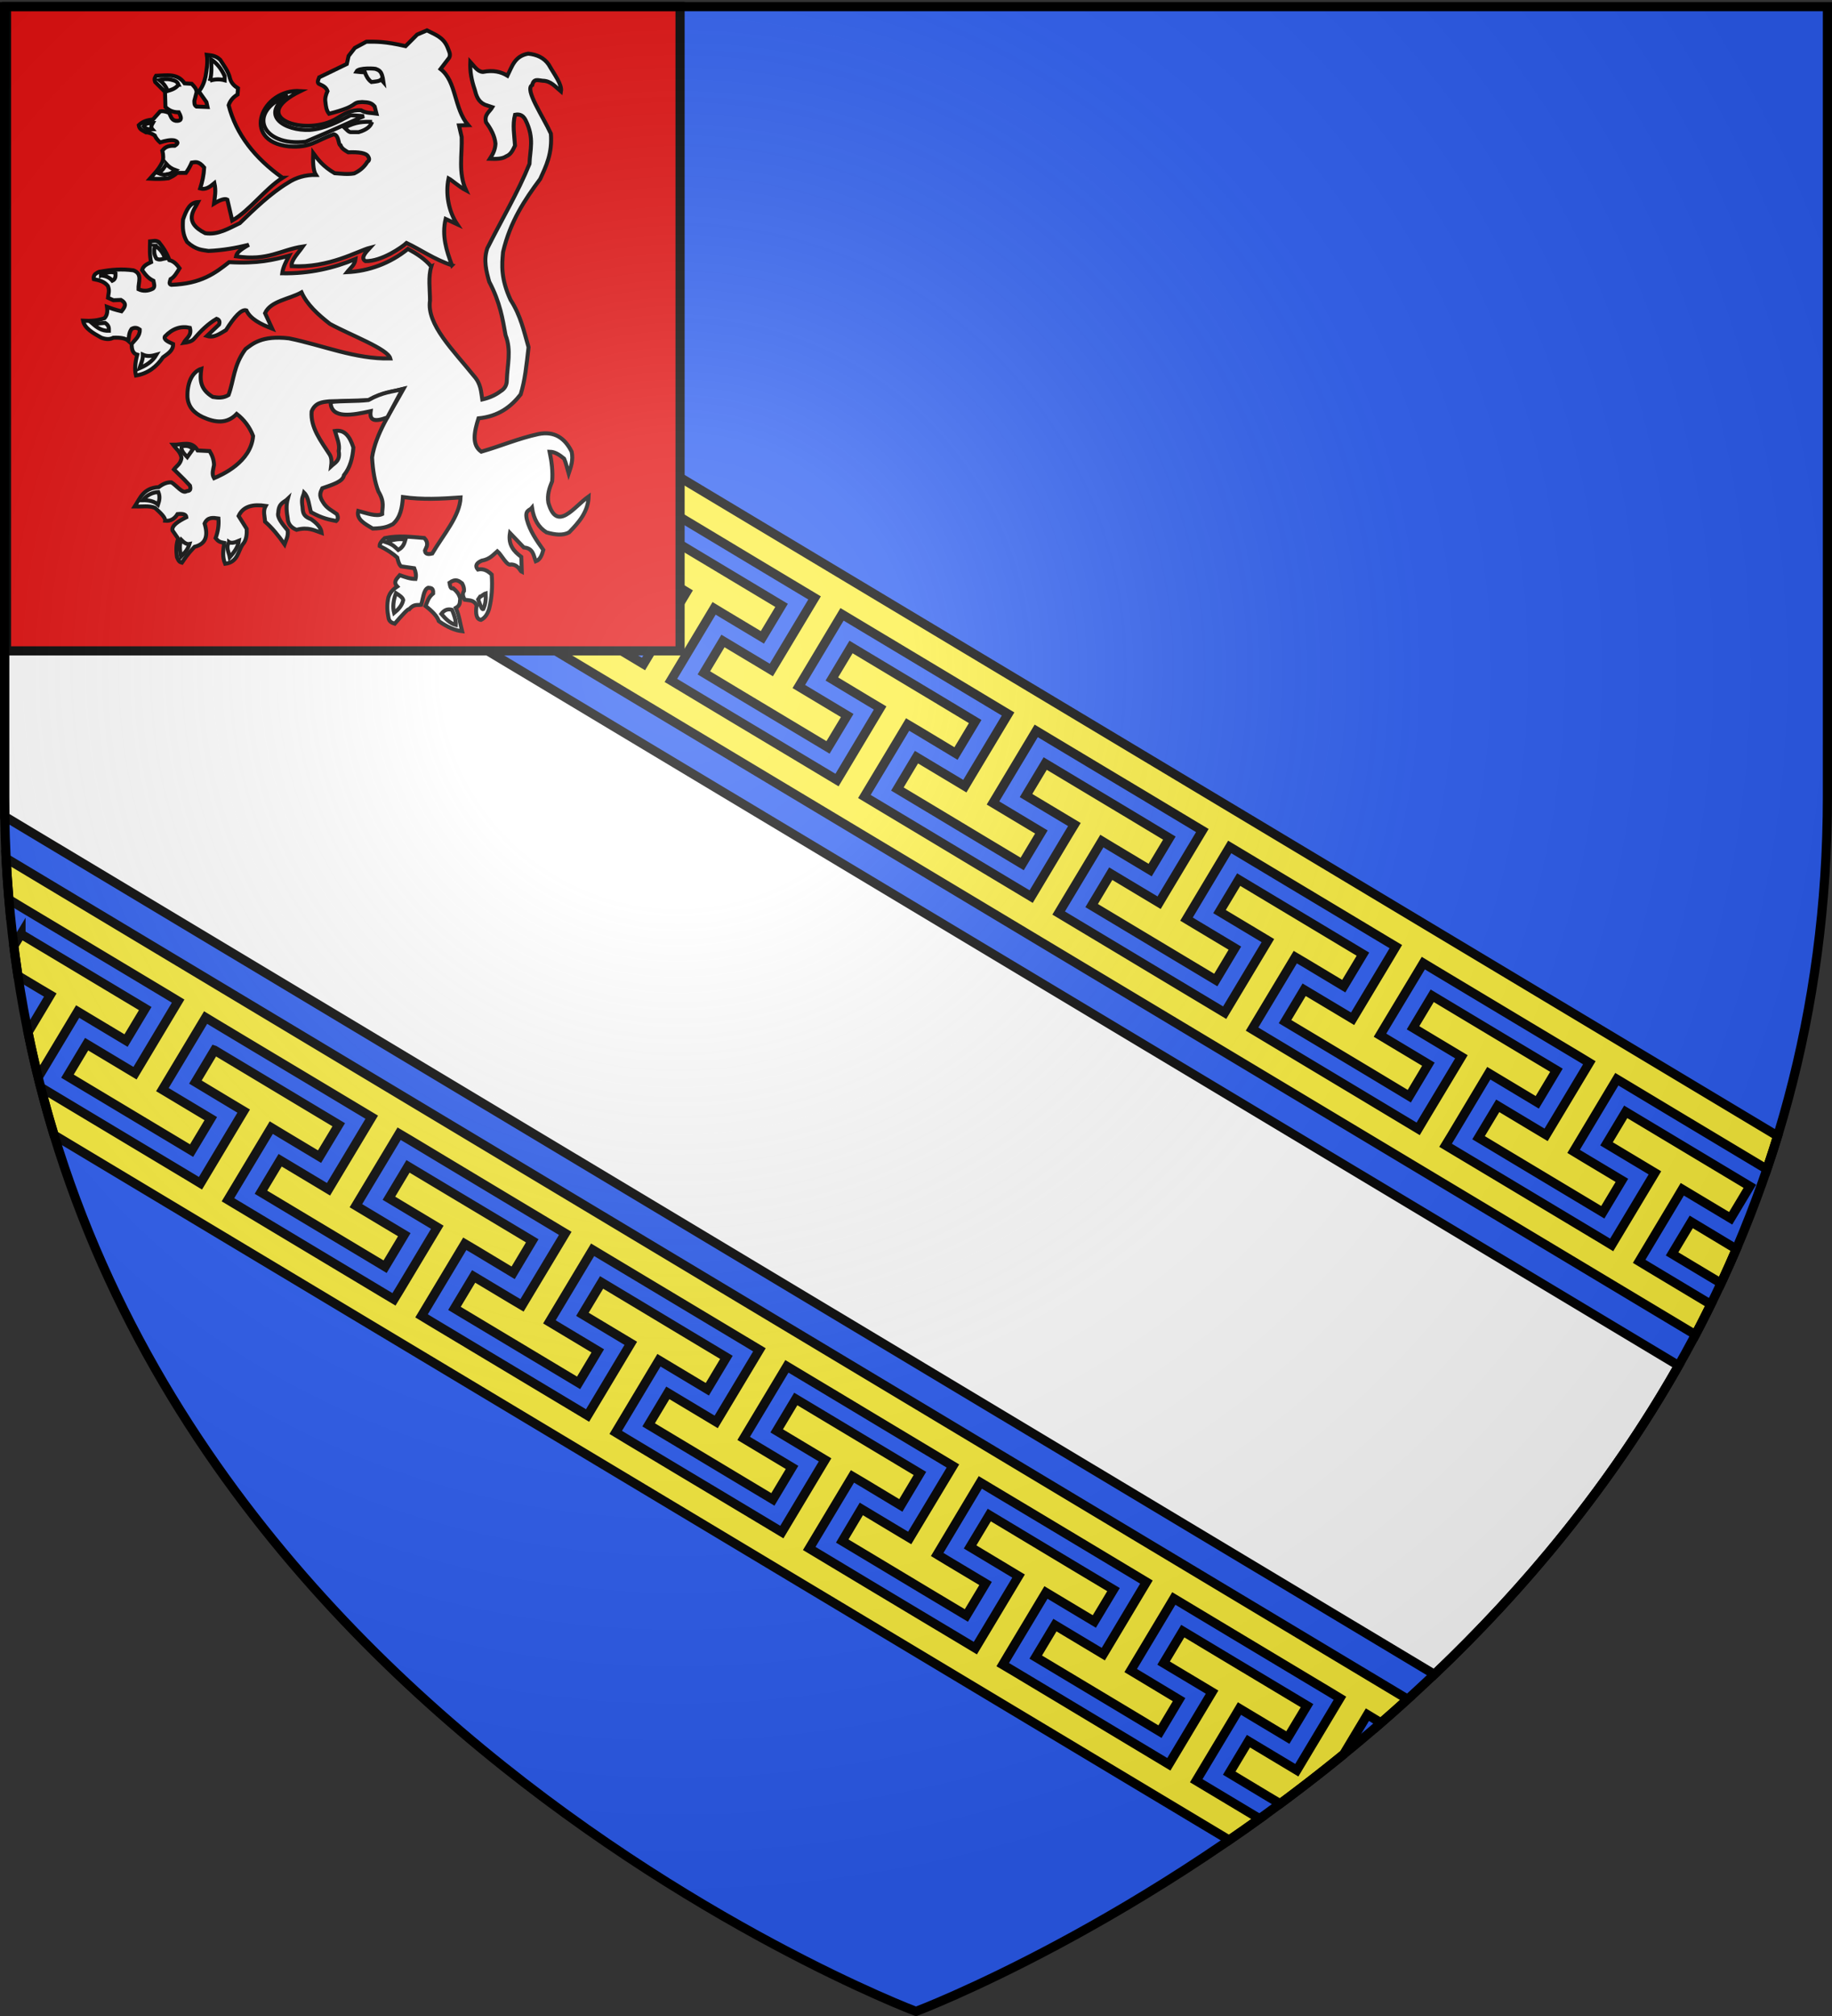 <svg xmlns="http://www.w3.org/2000/svg" xmlns:xlink="http://www.w3.org/1999/xlink" width="600" height="660" version="1.0"><rect width="100%" height="100%" fill="#333333" stroke="none"/><defs><linearGradient id="a"><stop offset="0" style="stop-color:white;stop-opacity:.314"/><stop offset=".19" style="stop-color:white;stop-opacity:.251"/><stop offset=".6" style="stop-color:#6b6b6b;stop-opacity:.125"/><stop offset="1" style="stop-color:black;stop-opacity:.125"/></linearGradient><linearGradient id="b"><stop offset="0" style="stop-color:#fd0000;stop-opacity:1"/><stop offset=".5" style="stop-color:#e77275;stop-opacity:.659"/><stop offset="1" style="stop-color:black;stop-opacity:.323"/></linearGradient><radialGradient xlink:href="#a" id="c" cx="221.445" cy="226.331" r="300" fx="221.445" fy="226.331" gradientTransform="matrix(1.353 0 0 1.349 -77.63 -85.747)" gradientUnits="userSpaceOnUse"/></defs><g style="opacity:1;display:inline"><path d="M300 658.5s298.5-112.32 298.5-397.772V2.176H1.5v258.552C1.5 546.18 300 658.5 300 658.5z" style="fill:#2b5df2;fill-opacity:1;fill-rule:evenodd;stroke:none;stroke-width:1px;stroke-linecap:butt;stroke-linejoin:miter;stroke-opacity:1"/><path d="M1.5 118.156V260.72c0 2.209.027 4.405.063 6.594L469.78 548.156c29.274-27.847 57.464-61.388 79.969-101.093L1.5 118.156z" style="fill:#fff;fill-opacity:1;fill-rule:evenodd;stroke:#000;stroke-width:3;stroke-linecap:butt;stroke-linejoin:miter;stroke-opacity:1;opacity:1;display:inline;stroke-miterlimit:4;stroke-dasharray:none"/><path d="M1.5 23.656v13l8.344 5 3.437 2.032-1.969 3.28L1.5 63.345v19.562l3.781 2.281 12.407 7.47 6.25-10.47L11.53 74.75l-3.437-2.063 1.969-3.28L20.28 52.374l1.969-3.281 3.438 2.031 15.843 9.5 15.875 9.531 15.844 9.5 3.406 2.063L74.687 85 64.47 102.031l-1.969 3.281-3.438-2.03-12.406-7.47-6.25 10.47 12.407 7.437 15.843 9.5 12.406 7.437 6.25-10.437-12.406-7.438-3.437-2.062 1.969-3.281 10.25-17.063 1.968-3.281 3.406 2.062 15.844 9.5 15.844 9.5 15.875 9.5 3.438 2.063-2 3.281-10.22 17.063-1.968 3.28-3.406-2.062-12.438-7.469-6.281 10.47 12.438 7.437 15.843 9.5 12.406 7.437 6.25-10.437-12.406-7.438-3.406-2.062 1.969-3.281 10.219-17.032 1.968-3.312 3.438 2.062 15.812 9.5 15.844 9.5 15.844 9.5 3.437 2.063-1.969 3.281-10.218 17.063-1.969 3.28-3.438-2.062-12.406-7.437-6.281 10.437 12.406 7.438 15.875 9.531 12.406 7.438 6.282-10.438-12.406-7.469-3.438-2.031 1.969-3.313 10.219-17.03 1.968-3.282 3.438 2.063 15.844 9.5 15.812 9.5 15.844 9.5 3.437 2.062-1.969 3.281-10.218 17.031-1.969 3.282-3.438-2.063-12.406-7.437-6.25 10.437 12.406 7.469 15.844 9.5 12.406 7.438 6.282-10.438-12.406-7.438-3.438-2.062 1.969-3.281 10.219-17.063 1.968-3.281 3.438 2.063 15.844 9.5 15.843 9.5 15.813 9.5 3.437 2.062-1.969 3.281-10.218 17.031-1.969 3.313-3.438-2.063-12.406-7.437-6.25 10.438 12.406 7.437 16.063 9.656 12.406 7.438 6.281-10.469-12.406-7.438-3.437-2.062 1.969-3.281 10.218-17.031 1.969-3.282 3.438 2.063 15.843 9.5 15.875 9.5 15.813 9.5 3.437 2.062-1.969 3.281-10.218 17.032-1.969 3.312-3.438-2.062-12.406-7.438-6.25 10.438 12.406 7.437 15.844 9.5 12.406 7.438 6.25-10.438-12.406-7.437-3.437-2.063 1.969-3.281 10.218-17.063 1.969-3.28 3.438 2.062 15.843 9.5 15.844 9.5 15.875 9.531 3.406 2.031-1.969 3.313-10.218 17.031-1.969 3.281-3.438-2.062-12.437-7.438-6.25 10.438 12.438 7.437 15.843 9.5 12.406 7.469 6.25-10.469-12.406-7.437-3.437-2.063 1.969-3.281 10.25-17.031 1.968-3.281 3.406 2.062 15.844 9.5 15.844 9.5 15.875 9.5 3.406 2.063-1.968 3.28-10.22 17.032-1.968 3.281-3.406-2.031-12.438-7.469-6.281 10.438 12.438 7.469 15.843 9.5 12.407 7.437 6.25-10.438L518.78 379l-3.406-2.063 1.969-3.28 10.218-17.063 1.97-3.281 3.437 2.062 15.812 9.5 15.844 9.5 14.031 8.406c1.222-3.589 2.41-7.207 3.532-10.875L1.5 23.656zm0 21.907v2.218l.969-1.625-.969-.593zM25.188 59.78 18.905 70.25l12.407 7.438 3.437 2.062-1.969 3.281-10.218 17-1.97 3.281-3.437-2.03L1.5 91.905v12.938l553.781 332.125c1.726-3.267 3.386-6.59 5.032-9.938l-4.22-2.531-15.843-9.5-3.406-2.063 1.968-3.28 10.188-17 1.969-3.313 3.437 2.062 12.407 7.438 6.28-10.469-12.405-7.438-15.844-9.5L532.437 364l-6.28 10.469 12.405 7.437L542 383.97l-1.969 3.281-10.218 17.031-1.97 3.281-3.405-2.062-15.844-9.5-15.844-9.5-15.875-9.5-3.438-2.063 2-3.28 10.188-17.032 1.969-3.281 3.437 2.062 12.438 7.469 6.281-10.5-12.438-7.438-15.843-9.5L469.063 326l-6.282 10.469 12.406 7.437 3.438 2.063-1.969 3.281-10.219 17-1.968 3.313-3.438-2.063-15.812-9.5-15.844-9.5-15.875-9.531-3.438-2.063 1.97-3.281 10.218-17 1.969-3.281 3.437 2.031 12.438 7.469 6.281-10.469-12.438-7.469-15.843-9.5-12.406-7.437-6.282 10.469 12.406 7.437 3.438 2.063-1.969 3.28-10.219 17.032-1.968 3.281-3.438-2.062-15.844-9.5-15.812-9.5-15.844-9.5-3.437-2.063 1.969-3.281 10.218-17 1.969-3.281 3.406 2.062 12.406 7.438 6.282-10.469-12.406-7.469-15.844-9.5-12.406-7.437-6.282 10.469 12.406 7.437 3.438 2.063-2 3.28-10.188 17.032-1.968 3.281-3.438-2.062-15.844-9.5-16.062-9.656-15.844-9.5-3.437-2.063 1.969-3.281 10.218-17 1.969-3.281 3.438 2.03 12.406 7.47 6.281-10.47-12.406-7.468-15.844-9.5-12.406-7.438-6.281 10.47 12.406 7.468 3.406 2.031-1.969 3.281-10.187 17.032-1.969 3.281-3.438-2.063-15.843-9.5-15.875-9.5-15.813-9.5-3.437-2.062 1.969-3.281 10.218-17.031 1.969-3.282 3.406 2.063 12.406 7.437 6.282-10.469-12.406-7.437-15.844-9.5-12.406-7.438-6.282 10.47 12.438 7.437 3.406 2.062-1.969 3.281-10.187 17.032-1.969 3.281-3.438-2.063-15.843-9.5-15.875-9.53-15.844-9.5-3.406-2.032 1.969-3.313 10.187-17 1.969-3.28 3.437 2.062 12.406 7.437 6.282-10.469-12.406-7.437-15.844-9.5-12.406-7.469-6.282 10.5 12.406 7.438 3.438 2.031-1.969 3.313-10.219 17-1.968 3.28-3.406-2.062-15.844-9.5-15.844-9.469-15.875-9.53-3.406-2.063 1.969-3.281 10.187-17 1.969-3.313 3.437 2.063 12.438 7.468 6.281-10.469-12.438-7.468-15.843-9.5-12.406-7.438-6.282 10.469 12.406 7.438 3.438 2.062-1.969 3.281-10.219 17.031-1.968 3.282-3.438-2.063-15.812-9.5-15.844-9.5-15.844-9.5-3.437-2.062 1.968-3.281 10.22-17 1.968-3.313 3.438 2.063 12.406 7.437 6.281-10.469-12.406-7.437-15.875-9.5-12.407-7.438zM2 281c.265 5.235.662 10.418 1.125 15.531l.844-1.406 3.406 2.063 15.875 9.5 15.844 9.5 15.843 9.5 3.407 2.062-1.969 3.281-10.188 17.031-1.968 3.282-3.438-2.063-12.406-7.437-6.281 10.469L34.5 359.75l15.844 9.5 12.406 7.438 6.281-10.47-12.406-7.437-3.438-2.062 1.97-3.281 10.218-17.032 1.969-3.281 3.406 2.063 15.844 9.5 15.875 9.5 15.844 9.5 3.437 2.062-1.969 3.281-10.219 17.031-1.968 3.282-3.438-2.063-12.406-7.437-6.281 10.469 12.406 7.437 15.844 9.5 12.406 7.438 6.281-10.47L120 396.782l-3.438-2.062 1.97-3.281 10.218-17 1.969-3.282 3.437 2.031 15.813 9.5 15.875 9.532 15.844 9.5 3.437 2.062-1.969 3.281-10.219 17-1.968 3.282-3.438-2.031-12.406-7.438-6.281 10.469 12.406 7.437 15.844 9.5 12.406 7.438 6.281-10.469-12.406-7.438-3.438-2.062 1.97-3.281 10.218-17.031 1.969-3.282 3.437 2.063 15.844 9.5 16.063 9.625 15.843 9.5 3.438 2.062-1.969 3.281-10.219 17.032-1.969 3.281-3.437-2.063L218.719 456l-6.281 10.469 12.406 7.437 15.875 9.531 12.406 7.438 6.281-10.469L247 472.97l-3.438-2.063 1.97-3.281 10.218-17.031 1.969-3.281 3.437 2.062 15.844 9.5 15.813 9.5 15.843 9.5 3.438 2.063-1.969 3.28-10.219 17-1.969 3.282-3.406-2.031L282.094 494l-6.25 10.5 12.406 7.438 15.813 9.5 12.437 7.437 6.281-10.469-12.437-7.437-3.406-2.063 1.968-3.281 10.188-17.031 1.969-3.281 3.437 2.062 15.875 9.5 15.844 9.5 15.812 9.5 3.438 2.063-1.969 3.28-10.188 17.032-1.968 3.281-3.438-2.062-12.406-7.438-6.281 10.469 12.406 7.438 15.844 9.5 12.437 7.468 6.25-10.468-12.406-7.47-3.438-2.062 1.97-3.281 10.187-17 1.969-3.313 3.437 2.063 15.875 9.531 15.844 9.5 15.844 9.5 3.406 2.063-1.969 3.281-10.188 17-1.968 3.281-3.438-2.062-12.406-7.438-6.281 10.469L415 587.969l4.25 2.531a558.152 558.152 0 0 0 20.813-16.188l5.812-9.687 1.969-3.281 3.406 2.062 1.031.625a522 522 0 0 0 8.719-7.75L2 281zm4.875 24.813-2.344 3.875c.412 3.275.854 6.526 1.344 9.75l7.156 4.28 3.438 2.032-1.969 3.313-5.313 8.875a369.21 369.21 0 0 0 3.313 14.75l.75-1.22 10.219-17.03 1.968-3.282 3.438 2.063 12.406 7.437 6.282-10.469-12.407-7.437-15.843-9.5-12.438-7.438zm63.375 38L64 354.25l12.406 7.469 3.406 2.031-1.968 3.281-10.219 17.063-1.969 3.281-3.406-2.063-15.844-9.5-15.843-9.5-15.844-9.5-1.375-.843a366.906 366.906 0 0 0 4.375 15.625l384.844 230.812c3.289-2.26 6.619-4.593 9.968-7l-1.469-.875-15.843-9.5-3.438-2.062 1.969-3.282 10.219-17.03 1.969-3.313 3.437 2.062 12.406 7.438 6.281-10.438-12.406-7.437-15.844-9.5L387.375 534l-6.281 10.469 12.437 7.437 3.438 2.063L395 557.25l-10.219 17.063-1.969 3.28-3.437-2.062L363.5 566l-15.813-9.5-15.843-9.5-3.438-2.031 1.969-3.313 10.219-17.031 1.969-3.281 3.437 2.062 12.406 7.438 6.281-10.438-12.437-7.437-15.813-9.5L324 496l-6.281 10.438 12.437 7.468 3.438 2.063-1.969 3.281-10.219 17.031-1.969 3.282L316 537.5l-15.875-9.5-15.844-9.5-15.812-9.5-3.438-2.063 1.969-3.28 10.219-17.032 1.969-3.281 3.437 2.031 12.406 7.469 6.25-10.469-12.406-7.438-15.844-9.5L260.625 458l-6.25 10.438 12.406 7.437 3.438 2.063-1.969 3.28-10.219 17.063-1.969 3.281-3.437-2.062-15.844-9.5-15.875-9.5-15.844-9.5-3.406-2.063 1.969-3.28 10.219-17.063 1.969-3.281 3.437 2.062 12.406 7.438 6.25-10.438-12.406-7.438-16.063-9.656-12.406-7.437-6.281 10.437 12.406 7.438 3.438 2.062-1.969 3.281-10.219 17.063-1.969 3.281-3.437-2.062-15.844-9.5-15.844-9.5-15.843-9.5-3.406-2.063 1.968-3.281 10.219-17.031 1.969-3.281 3.437 2.03 12.406 7.47 6.25-10.47-12.406-7.437-15.875-9.5-12.406-7.437-6.25 10.437 12.406 7.438 3.438 2.062-1.969 3.281-10.219 17.032-2 3.281-3.406-2.031-15.844-9.5-15.844-9.5-15.843-9.5-3.438-2.063 1.969-3.281 10.25-17.063 1.969-3.28 3.406 2.062 12.406 7.437 6.281-10.437-12.406-7.438-15.875-9.531-12.406-7.438zm483.656 56.218-6.281 10.469 12.406 7.438 3.625 2.156a373.925 373.925 0 0 0 5-11.188l-2.343-1.406-12.407-7.469z" style="fill:#fcef3c;fill-opacity:1;fill-rule:evenodd;stroke:#000;stroke-width:3;stroke-linecap:butt;stroke-linejoin:miter;stroke-opacity:1;opacity:1;display:inline;stroke-miterlimit:4;stroke-dasharray:none"/><path d="M2.143 2.133h220.584v210.955H2.143z" style="fill:#e20909;fill-opacity:1;fill-rule:nonzero;stroke:#000;stroke-width:3;stroke-linecap:butt;stroke-linejoin:miter;marker:none;marker-start:none;marker-mid:none;marker-end:none;stroke-miterlimit:4;stroke-dasharray:none;stroke-dashoffset:0;stroke-opacity:1;visibility:visible;display:inline;overflow:visible;enable-background:accumulate"/><path d="M-269.933 185.067c-4.55-12.3-8.713-24.897-5.32-39.182l9.795 4.52c-7.35-11.037-10.011-25.784-7.314-38.832 3.005 1.629 9.044 7.172 14.849 10.2-6.884-15.07-3.247-30.14-3.767-45.21l-2.261-9.796 7.756-.221c-12.208-14.35-9.712-36.975-23.359-47.471l7.314-9.575c1.597-3.014-.461-6.028-1.507-9.042-3.689-8.697-10.991-10.7-17.33-14.096l-8.289 3.547-9.795 9.795c-17.689-4.1-25.11-3.8-33.155-3.767l-9.795 5.274-5.275 6.782-1.507 6.782-23.359 11.302c-.875 2.385-2.452 5.004.754 6.028 2.609 1.173 5.12 2.478 6.249 5.625-1.435 3.148-2.295 6.297-1.728 9.445.375 3.395.713 6.8 3.046 9.705 26.715-6.734 17.838-9.56 28.036-9.893 5.828.24 7.949.74 10.55 3.767l1.538 5.996c-4.343-.665-8.686-.209-13.03-2.793-8.075-.695-14.235 3.064-20.345 6.781-25.528 15.978-77.491-.362-30.861-23.06-32.903-2.226-51.146 42.392-9.912 46.847 18.607 1.38 22.162-4.68 38.15-10.256 4.68 1.179 3.46 9.071 5.637 9.373 1.128 2.92 3.929 4.354 6.47 5.859 8.551-.337 15.368.46 16.89 3.638 1.467 2.367.59 3.56-.754 4.521-2.623 4.321-6.374 7.515-11.128 9.705-5.495.954-10.99.215-16.486-.175-9.735-5.689-13.994-11.377-18.175-17.065-.273 6.595-.178 14.688 2.306 18.526-8.675-.159-16.683 2.013-23.937 6.827-14.227 8.58-28.25 22.029-40.469 33.954-9.396 4.43-18.501 10.167-29.25 8.509-19.19-9.61-9.11-19.935-6.028-26.373-7.05.387-9.94 6.667-12.764 14.804-.454 6.886-.316 12.83 3.456 19.013 7.846 7.022 13.04 6.632 18.084 7.58 12.185-.552 23.406-2.551 34.174-5.228-7.684 4.4-10.176 6.749-10.861 9.75 27.08 4.206 37.685-5.507 56.513-8.29-3.922 5.65-10.109 11.624-9.483 16.624 31.689 1.727 56.186-13 66.263-15.558-4.142 4.49-7.976 8.902-3.768 11.303 13.726.29 31.047-11.856 34.753-15.336 11.476 5.338 23.483 13.948 38.429 18.837z" style="fill:#fff;fill-opacity:1;fill-rule:evenodd;stroke:#000;stroke-width:3.362;stroke-linecap:butt;stroke-linejoin:miter;stroke-miterlimit:4;stroke-dasharray:none;stroke-opacity:1" transform="matrix(.387 0 0 .387 252.476 15.223)"/><path d="M-337.574 63.785c-6.618-.227-13.61-.269-23.17 4.898 1.698 1.558 3.5 4.02 5.65 3.767h6.217c7.05-2.068 10.27-5.093 11.303-8.665zM-344.356 58.887l-11.302-.753c-11.043 5.754-21.702 11.407-34.662 12.432-20.57.898-42.943-11.956-18.46-29.198-35.246 13.718-22.264 43.565 15.07 39.182 24.135-10.103 32.904-14.442 49.354-21.663z" style="fill:#fff;fill-opacity:1;fill-rule:evenodd;stroke:#000;stroke-width:3.362;stroke-linecap:butt;stroke-linejoin:miter;stroke-miterlimit:4;stroke-dasharray:none;stroke-opacity:1" transform="matrix(.387 0 0 .387 252.476 15.223)"/><path d="M-413.302 111.067c-23.36-16.628-39.3-36.748-45.587-61.41 1.256-3.775 3.768-6.775 7.535-9.043l.377-5.274c-3.086-1.938-5.692-4.355-6.781-8.289-1.285-6.014-5.133-10.745-8.29-15.823-4.157-3.877-8.13-3.715-11.302-4.145.91 6.154-.072 12.308-1.13 18.461-1.136 5.141-3.008 9.302-5.651 12.433l6.405 9.042.941 4.145-9.418-.377c-1.973-1.28-1.639-3.138-1.696-4.898l1.884-7.158c-.014-3.07-2.193-5.057-4.144-7.159l-6.028-.376c-5.929-8.814-15.31-6.695-24.113-6.405-.7 1.31-1.947 2.071-.753 5.274l8.288 8.289.377 12.81c2.596 2.483 5.723 4.524 11.303 4.52 3.43 6.122 1.431 7.537-2.637 7.159-3.838-.697-4.084-4.268-5.652-6.782-4.028-1.59-5.993-1.529-7.535-1.13l-6.028 6.782c-5.264.64-8.8 1.745-12.056 4.897.588 3.865 3.76 4.5 6.216 6.029 2.76-.055 5.082 1.206 7.347 2.637.934 2.17 2.608 4.159 4.521 5.84 4.431-1.39 8.624-2.303 12.056-1.696 3.236 1.029 3.669 2.488.377 4.521-6.772-.246-8.685 1.937-10.549 4.144 1.005 4.02 1.005 7.284 0 9.796-3.516 6.835-7.033 9.932-10.55 13.94 5.489.301 10.837.322 15.825-.377 2.526-1.226 5.115-2.328 7.158-4.52h7.535c1.632-2.23 3.265-4.935 4.898-8.666 2.978-.368 5.645-1.748 10.549 4.144-.307 6.177-1.58 12.032-3.391 17.708 4.657 1.366 8.385-1.452 12.056-4.522 1.495 6.878.359 11.346-.377 17.331 5.526-3.39 9.294-4.52 11.303-3.39l4.144 17.707c14.922-8.55 27.66-26.633 42.573-36.169z" style="fill:#fff;fill-opacity:1;fill-rule:evenodd;stroke:#000;stroke-width:3.362;stroke-linecap:butt;stroke-linejoin:miter;stroke-miterlimit:4;stroke-dasharray:none;stroke-opacity:1" transform="matrix(.387 0 0 .387 252.476 15.223)"/><path d="M-474.712 28.935c4.144-1.39 8.288-1.499 12.432-.377V24.98c-2.83-6.208-6.65-10.934-11.49-14.128.369 6.199.657 12.377-.942 18.084zM-501.274 32.326c-2.744 3.418-5.997 4.297-9.23 5.274-1.308-3.584-3.653-6.65-6.97-9.23 2.853-.65 5.768-1.207 9.607-.377 2.417.788 5.122.71 6.593 4.333zM-523.125 64.727c-1.172 1.967-1.703 3.806-.377 5.274-2.449.071-4.898.396-7.347-2.449 1.331-2.496 4.412-2.805 7.724-2.825zM-511.634 99.388c1.967 2.205 4.441 4.072 7.912 5.275-2.303 1.568-4.559 3.278-7.347 3.39-2.216.868-4.82.185-7.535-.941 3.615-1.93 5.322-4.812 6.97-7.724zM-287.439 186.155c-5.354-6.494-12.371-10.91-19.714-14.92-15.227 12.344-33.362 18.794-51.558 19.683 2.487-3.197 6.666-6.02 7.211-11.157-18.24 7.62-38.801 12.506-62.059 12.098.658-4.972 3.239-9.945 5.861-14.918-13.017 3.526-26.44 6.877-50.773 5.484-11.74 9.186-23.543 18.334-49.018 19.181-2.255-.56-1.17-2.79-.533-4.795 3.217-1.692 5.33-5.592 7.583-9.214-2.2-2.992-4.51-5.874-8.68-6.894-1.578-5.088-4.754-10.176-8.838-15.263-2.727-1.691-4.7-.834-7.427-.566-.148 5.85-.46 11.7.845 17.55-3.575 1.758-6.515 2.97-7.616 6.707 2.51 3.535 5.112 7 9.591 9.057.524 2.465 1.499 5.11-.377 6.615-4.085 2.109-8.17 2.441-12.254.533-.275-5.733 3.757-12.986-4.263-15.985-9.806-1.357-18.9-.578-27.706 1.066-1.933.043-3.307 1.204-4.758 2.211-1.212 1.394-1.393 2.788-1.103 4.183 4.478.938 8.938 1.912 11.943 5.796 1.629 4.149.395 6.31.059 9.967l4.59 2.084 6.319-.265c5.787 3.197 3.062 6.394.533 9.591-5.331-1.243-8.904-2.486-12.255-3.73.738 4.936-.371 7.653-2.131 9.591-6.039 2.113-12.077 2.522-18.116 2.131 1.226 6.431 8.344 10.406 15.452 14.386 4.49 1.672 7.638 1.334 10.123 0 5.914-.291 10.388.446 12.788 2.664.497-3.374.296-6.749 2.664-10.123 2.902-1.604 5.02-.854 6.926.533.298 5.574-3.96 8.545-6.926 12.254.156 4.101.684 7.924 4.795 9.058-1.677 6.302-2.393 12.283-1.066 17.583 10.053-1.661 17.375-7.267 22.911-15.452 4.128-3.015 8.756-5.752 8.525-11.189-3.992-1.825-8.296-3.594-6.926-6.394 6.549-6.849 13.572-9.005 21.124-7.335 1.857 6.685-3.157 8.788-5.328 12.787 3.76-.464 6.953-1.355 8.713-3.32 5.765-6.731 11.917-12.817 19.181-17.05 2.143.643 3.001 2.143 2.131 4.795l-10.28 9.682c6.23 1.902 10.854-1.952 16.109-4.919 7.105-11.277 13.172-17.981 17.27-16.705 3.356 7.264 12.024 11.668 21.846 15.451l-6.05-13.1c4.813-10.434 20.535-11.778 30.904-17.582 4.66 10.394 13.846 18.732 23.976 26.64 18.154 9.891 49.026 21.195 51.15 29.305-29.942.606-57.213-11.254-85.783-17.05-23.246-2.696-30.954 4.848-36.764 9.058-10.238 13.872-9.67 25.943-14.385 38.895-4.44 2.702-8.88 2.365-13.32 1.598-11.28-6.756-10.83-15.049-9.715-23.788-7.412 2.384-12.143 11.488-11.722 23.977.673 8.413 5.727 13.457 12.911 16.861 10.421 4.716 20.348 6.1 28.772-2.664 6.368 4.966 11.002 11.17 13.853 18.648-1.75 22.08-26.493 32.951-33.034 35.699-2.219-3.73-.59-7.46 0-11.19-.139-4.459-1.586-8.264-3.73-11.721l-10.123-.533c-5.014-8.867-13.47-4.656-20.78-4.795 2.545 3.494 6.336 5.93 7.083 11.221-.905 5.24-4.15 6.581-6.394 9.59 7.386 7.162 11.188 11.097 13.573 13.757 1.256 4.774-1.294 4.215-2.917 4.671-3.276 2.444-8.523-4.964-12.787-7.459-3.574-.27-7.147 1.269-10.721 4.01-13.17.859-15.756 9.363-20.338 16.425 6.193.194 12.431-.928 17.206 1.157 4.53 4.132 8.912 8.22 8.525 10.877 4.544.47 7.964-1.59 10.5-5.64 5.694-.57 7.258.737 7.46 2.664-7.111 3.53-12.583 7.161-11.723 11.189l4.796 6.927c-1.843 5.15-1.715 10.3-1.066 15.451 1.77 4.746 2.972 4.371 4.263 4.795 5.768-8.503 7.697-9.967 10.656-13.32 9.975-2.456 11.586-9.737 8.525-19.714 2.586-5.716 7.18-4.904 11.722-4.262.433 5.516-.334 11.033-2.411 16.55 2.49 3.23 3.805 3.374 7.297 4.1-.873 6.253-1.787 11.92.786 17.68 10.995-1.492 10.651-10.541 14.919-16.517 3.269-3.464 3.568-9.075 3.32-13.04l-6.861-10.905c3.971-8.48 12.43-10.057 22.91-8.525-2.526 4.44-.728 8.88-.532 13.32 5.77 5.072 11.248 11.6 16.517 19.182 1.22-3.658 3.29-6.679 2.664-11.722-4.723-5.66-9.178-11.23-7.992-14.919.36-8.516 4.882-8.705 7.992-11.721-1.518 5.505-.968 11.01 0 16.517.241 4.444 2.697 7.658 7.459 9.59 9.943-2.66 15.187.553 21.312 2.664-.515-4.463-4.032-8.26-9.057-11.722-8.44-2.968-6.482-7.887-7.46-12.254-.668-6.177.92-7.089 1.599-10.124 3.98 3.885 4.116 10.845 5.86 16.518 10.218 5.6 15.434 6.198 21.313 7.459 1.757-1.427 1.789-3.43.533-5.861-4.057-3-8.582-4.83-11.722-10.123-3.961-5.971-1.885-8.65-.533-11.722 8.514-3.012 17.51-5.567 18.272-11 5.35-6.584 7.35-14.757 7.992-23.445-2.901-9.074-7.212-15.457-15.608-14.041 1.601 5.683 4.383 11.367 3.197 17.05 1.489 8.244-3.151 9.747-6.393 12.787.446-3.397.48-6.691-1.066-9.59-7.558-11.72-16.556-23.12-15.452-36.764 2.994-7.46 8.99-7.913 14.92-8.525l33.534-.942c10.519-6.199 19.714-7.106 29.304-9.59-10.538 19.108-23.596 37.902-26.608 57.952.592 11.012 2.227 20.772 5.328 28.772 5.614 9.426 3.124 13.449 3.197 19.181-4.953 2.345-12.92-.736-20.247-2.664-1.722 7.364 5.746 10.944 12.255 14.919 10.804-.22 13.51-2.058 17.05-3.73 6.575-5.77 7.892-14.17 8.525-22.91 16.517 2.34 32.28 1.474 48.798.311-.614 15.807-14.707 31.614-23.977 47.42-3.272.805-5.892.74-6.173-2.443l1.599-3.73c.694-2.87-.322-5.057-2.131-6.926-10.92-.875-21.656-2.387-33.535.097-2.327 2.224-4.409 4.449-4.263 6.673 6.629 3.25 11.265 6.498 14.887 9.747.719 3.006 1.492 5.931 3.197 7.46l11.189 1.598c1.23 3.019 1.837 6.038 1.065 9.057-4.783-.036-9.02-1.71-13.32-3.196-2.468 2.926-5.926 5.7-2.131 9.59-4.981 3.331-6.44 6.222-7.46 9.058-1.486 6.575-1.005 11.97 0 17.05.476 3.726 2.889 4.547 5.328 5.328 5.962-6.9 11.253-12.794 12.255-12.255 4.14-4.687 6.902-3.174 10.123-3.73 1.694-5.211 1.918-12.774 5.861-14.385 2.091.258 4.579-.276 4.263 4.795-4.327 3.552-4.89 7.104-6.394 10.656 5.817 4.495 9.888 8.795 11.19 12.788 7.34 5.15 13.879 7.894 19.713 8.525-1.716-6.552-2.272-12.717-5.328-19.714 4.192-2.296 3.287-5.228 3.73-7.992-.789-2.51-1.635-5.035-5.861-8.525-2.432.792-2.702-2.198-3.197-4.796 5.195-3.766 7.909-1.576 10.656.533 1.387 2.416 1.713 4.478 1.599 6.394-1.733 2.486-.694 4.973.532 7.46 3.683.673 7.85-.108 10.124 4.794-1.037 7.05-.249 11.725 3.73 12.255 3.345-1.641 5.589-4.936 6.926-9.59 2.27-9.071 2.875-18.697 2.131-28.772-3.148-2.938-6.588-5.295-11.722-4.263-2.587-3.008-1.246-5.455 3.197-7.46 6.97-1.218 9.666-4.878 13.32-7.991 3.375 2.842 8.256 12.962 11.63 11.162 6.392.264 7.694 5.84 9.059 6.394l-.442-12.76c-6.268-4.638-11.27-10.146-9.59-20.248l11.722 12.255c8.086.645 8.182 6.822 10.123 11.722 3.697-1.318 5.17-5.306 6.394-9.59-5.87-8.168-11.442-16.42-13.853-25.576-2.066-8.41 2.222-7.643 4.262-10.123 1.506 10.021 5.726 16.785 12.255 20.78 7.245 2.129 13.935 2.87 19.18 0 8.324-8.539 16.09-17.391 16.518-30.37-12.403 8.651-26.827 30.72-34.1 5.327-1.13-6.666.866-12.438 3.197-18.115.69-8.068-.317-16.474-2.131-25.042 4.716.058 8.526 2.839 12.254 5.86 1.68 3.817 2.627 8.364 3.854 12.632 1.907-5.71 4.041-11.322 2.54-18.492-5.866-11.83-14.842-17.647-28.239-14.919-17.076 3.746-30.954 9.872-48.265 14.886-8.172-5.77-6.017-16.517-2.352-28.206 16.75-1.614 27.453-9.63 35.698-20.247 3.703-11.94 4.98-24.976 6.674-39.928-3.905-13.331-6.544-26.662-15.198-39.994-8.31-18.05-7.413-29.316-6.394-40.493 6.079-25.945 18.436-44.266 31.436-61.806 5.033-10.929 10.367-21.579 9.057-38.362-6.616-14.572-22.6-37.671-15.796-41.06 1.268-5.973 5.203-3.96 8.87-3.696 6.981.09 10.821 5.205 15.451 9.057 1.005-6.063-5.59-14.227-10.344-22.69-3.916-5.766-9.933-8.531-17.362-9.278-11.508 1.98-13.727 10.928-17.583 18.648-5.386-3.266-11.887-4.939-20.78-3.197-4.662-.25-7.395-5.002-10.655-8.525-.392 8.087 1.111 15.858 3.73 23.444 1.29 5.124 2.8 10.126 8.524 12.787l6.394 2.132c-2.3 3.912-7.097 6.161-5.328 12.787 4.136 5.618 7.354 11.498 7.992 18.116-.318 5.542-2.507 9.215-4.795 12.787 5.32.168 10.506.168 13.853-2.131 4.19-1.656 5.692-5.464 7.46-9.058-.527-8.703-2.257-17.405 0-26.108 4.71-.94 7.35 1.23 9.057 4.796 7.529 15.296 3.504 25.155 3.197 36.763-9.602 23.8-23.773 47.598-35.698 71.397-3.381 10.065-.908 19.155 1.598 28.239 9.352 17.802 11.301 31.373 13.853 45.289 5.063 13.002 1.44 25.28 1.066 37.83.07 4.515-1.885 7.584-5.328 9.59-4.376 3.342-9.57 5.594-15.452 6.926-1.063-6.57-1.083-13.142-6.926-19.713-17.35-21.656-40.342-43.705-37.297-63.938-.035-9.72-1.628-19.96 1.065-28.771z" style="fill:#fff;fill-opacity:1;fill-rule:evenodd;stroke:#000;stroke-width:3.362;stroke-linecap:butt;stroke-linejoin:miter;stroke-miterlimit:4;stroke-dasharray:none;stroke-opacity:1" transform="matrix(.387 0 0 .387 252.476 15.223)"/><path d="M-521.076 168.572c-1.303 3.64-1.18 7.282 1.066 10.922 3.033 1.552 5.072.12 7.46-.266-1.78-4.083-3.94-7.976-8.526-10.656zM-566.898 193.614c4.085-2.2 8.17-3.87 12.255-1.865.09 2.62.034 5.167-2.664 6.394-2.744-3.323-6.15-3.993-9.59-4.53zM-573.824 234.64c3.743 3.264 7.742 6.1 13.587 5.861.023-2.22.228-4.44-3.197-6.66l-10.39.8zM-531.466 260.748c.11 4.362-1.743 7.742-2.93 11.455 5.613-2.455 10.88-5.486 14.386-11.455-3.819 1.102-7.637 1.711-11.456 0zM-498.698 338.272c-.798 3.498 2.16 6.246 4.795 9.058l4.796-6.66c-2.156-2.535-5.304-3.415-9.59-2.398zM-518.412 376.9c-5.018.309-9.455 2.36-13.054 6.927 5.247-.07 9.67.96 12.788 3.73 1.08-3.304 1.976-6.655.266-10.656zM-498.964 417.394c-1.986 4.707-1.036 9.413-.267 14.12 2.817-2.924 5.75-5.672 7.193-10.657-2.309.47-4.617-1.105-6.926-3.463zM-458.47 419.259c1.445.952 3.974.82 8.258-1.066-.758 5.527-4.183 9.72-7.726 13.853-.764-4.262-3.64-8.524-.533-12.787zM-309.284 417.128c-6.409-1.096-11.502.438-16.517 2.131 6.525 2.22 7.885 4.44 10.39 6.66 4.373-2.464 5.214-5.635 6.127-8.791zM-317.276 462.417c-2.213 5.93-2.935 11.563-1.598 16.783 3.758-3.049 6.792-6.46 7.725-10.922-.35-1.954-2.96-3.908-6.127-5.861zM-278.914 480c2.333-3.214 5.305-4.512 9.058-3.464 1.865 4.529 3.437 8.96 3.197 12.788-4.968-1.342-8.686-5.184-12.255-9.325zM-247.744 467.745l1.67-2.377c.95.004 2.983-2.156 4.724-2.685.28 5.101-.284 9.638-2.132 13.32-1.42.512-2.841-4.885-4.262-8.258zM-350.843 21.25c1.842-3.64 16.918-2.669 16.784-2.131 4.441 1.455 4.777 4.553 5.594 7.459l.533 3.463-1.865-2.131c-1.599 1.51-3.785 1.548-5.86 1.865l-2.399.266c-2.94-2.138-4.39-5.128-5.594-8.258-3.155.011-4.963-.314-7.193-.533zM-372.612 300.763c.178 14.85 19.11 10.947 33.908 7.723-1.096 7.62 2.793 9.589 14.128 5.275l12.81-23.924c-8.625 2.288-16.475 2.29-28.822 9.23-10.673 1.225-20.866.518-32.024 1.696z" style="fill:#fff;fill-opacity:1;fill-rule:evenodd;stroke:#000;stroke-width:3.362;stroke-linecap:butt;stroke-linejoin:miter;stroke-miterlimit:4;stroke-dasharray:none;stroke-opacity:1" transform="matrix(.387 0 0 .387 252.476 15.223)"/></g><g style="display:inline"><path d="M300 658.5s298.5-112.32 298.5-397.772V2.176H1.5v258.552C1.5 546.18 300 658.5 300 658.5z" style="opacity:1;fill:url(#c);fill-opacity:1;fill-rule:evenodd;stroke:none;stroke-width:1px;stroke-linecap:butt;stroke-linejoin:miter;stroke-opacity:1"/></g><g style="display:inline"><path d="M300 658.5S1.5 546.18 1.5 260.728V2.176h597v258.552C598.5 546.18 300 658.5 300 658.5z" style="opacity:1;fill:none;fill-opacity:1;fill-rule:evenodd;stroke:#000;stroke-width:3;stroke-linecap:butt;stroke-linejoin:miter;stroke-miterlimit:4;stroke-dasharray:none;stroke-opacity:1"/></g></svg>